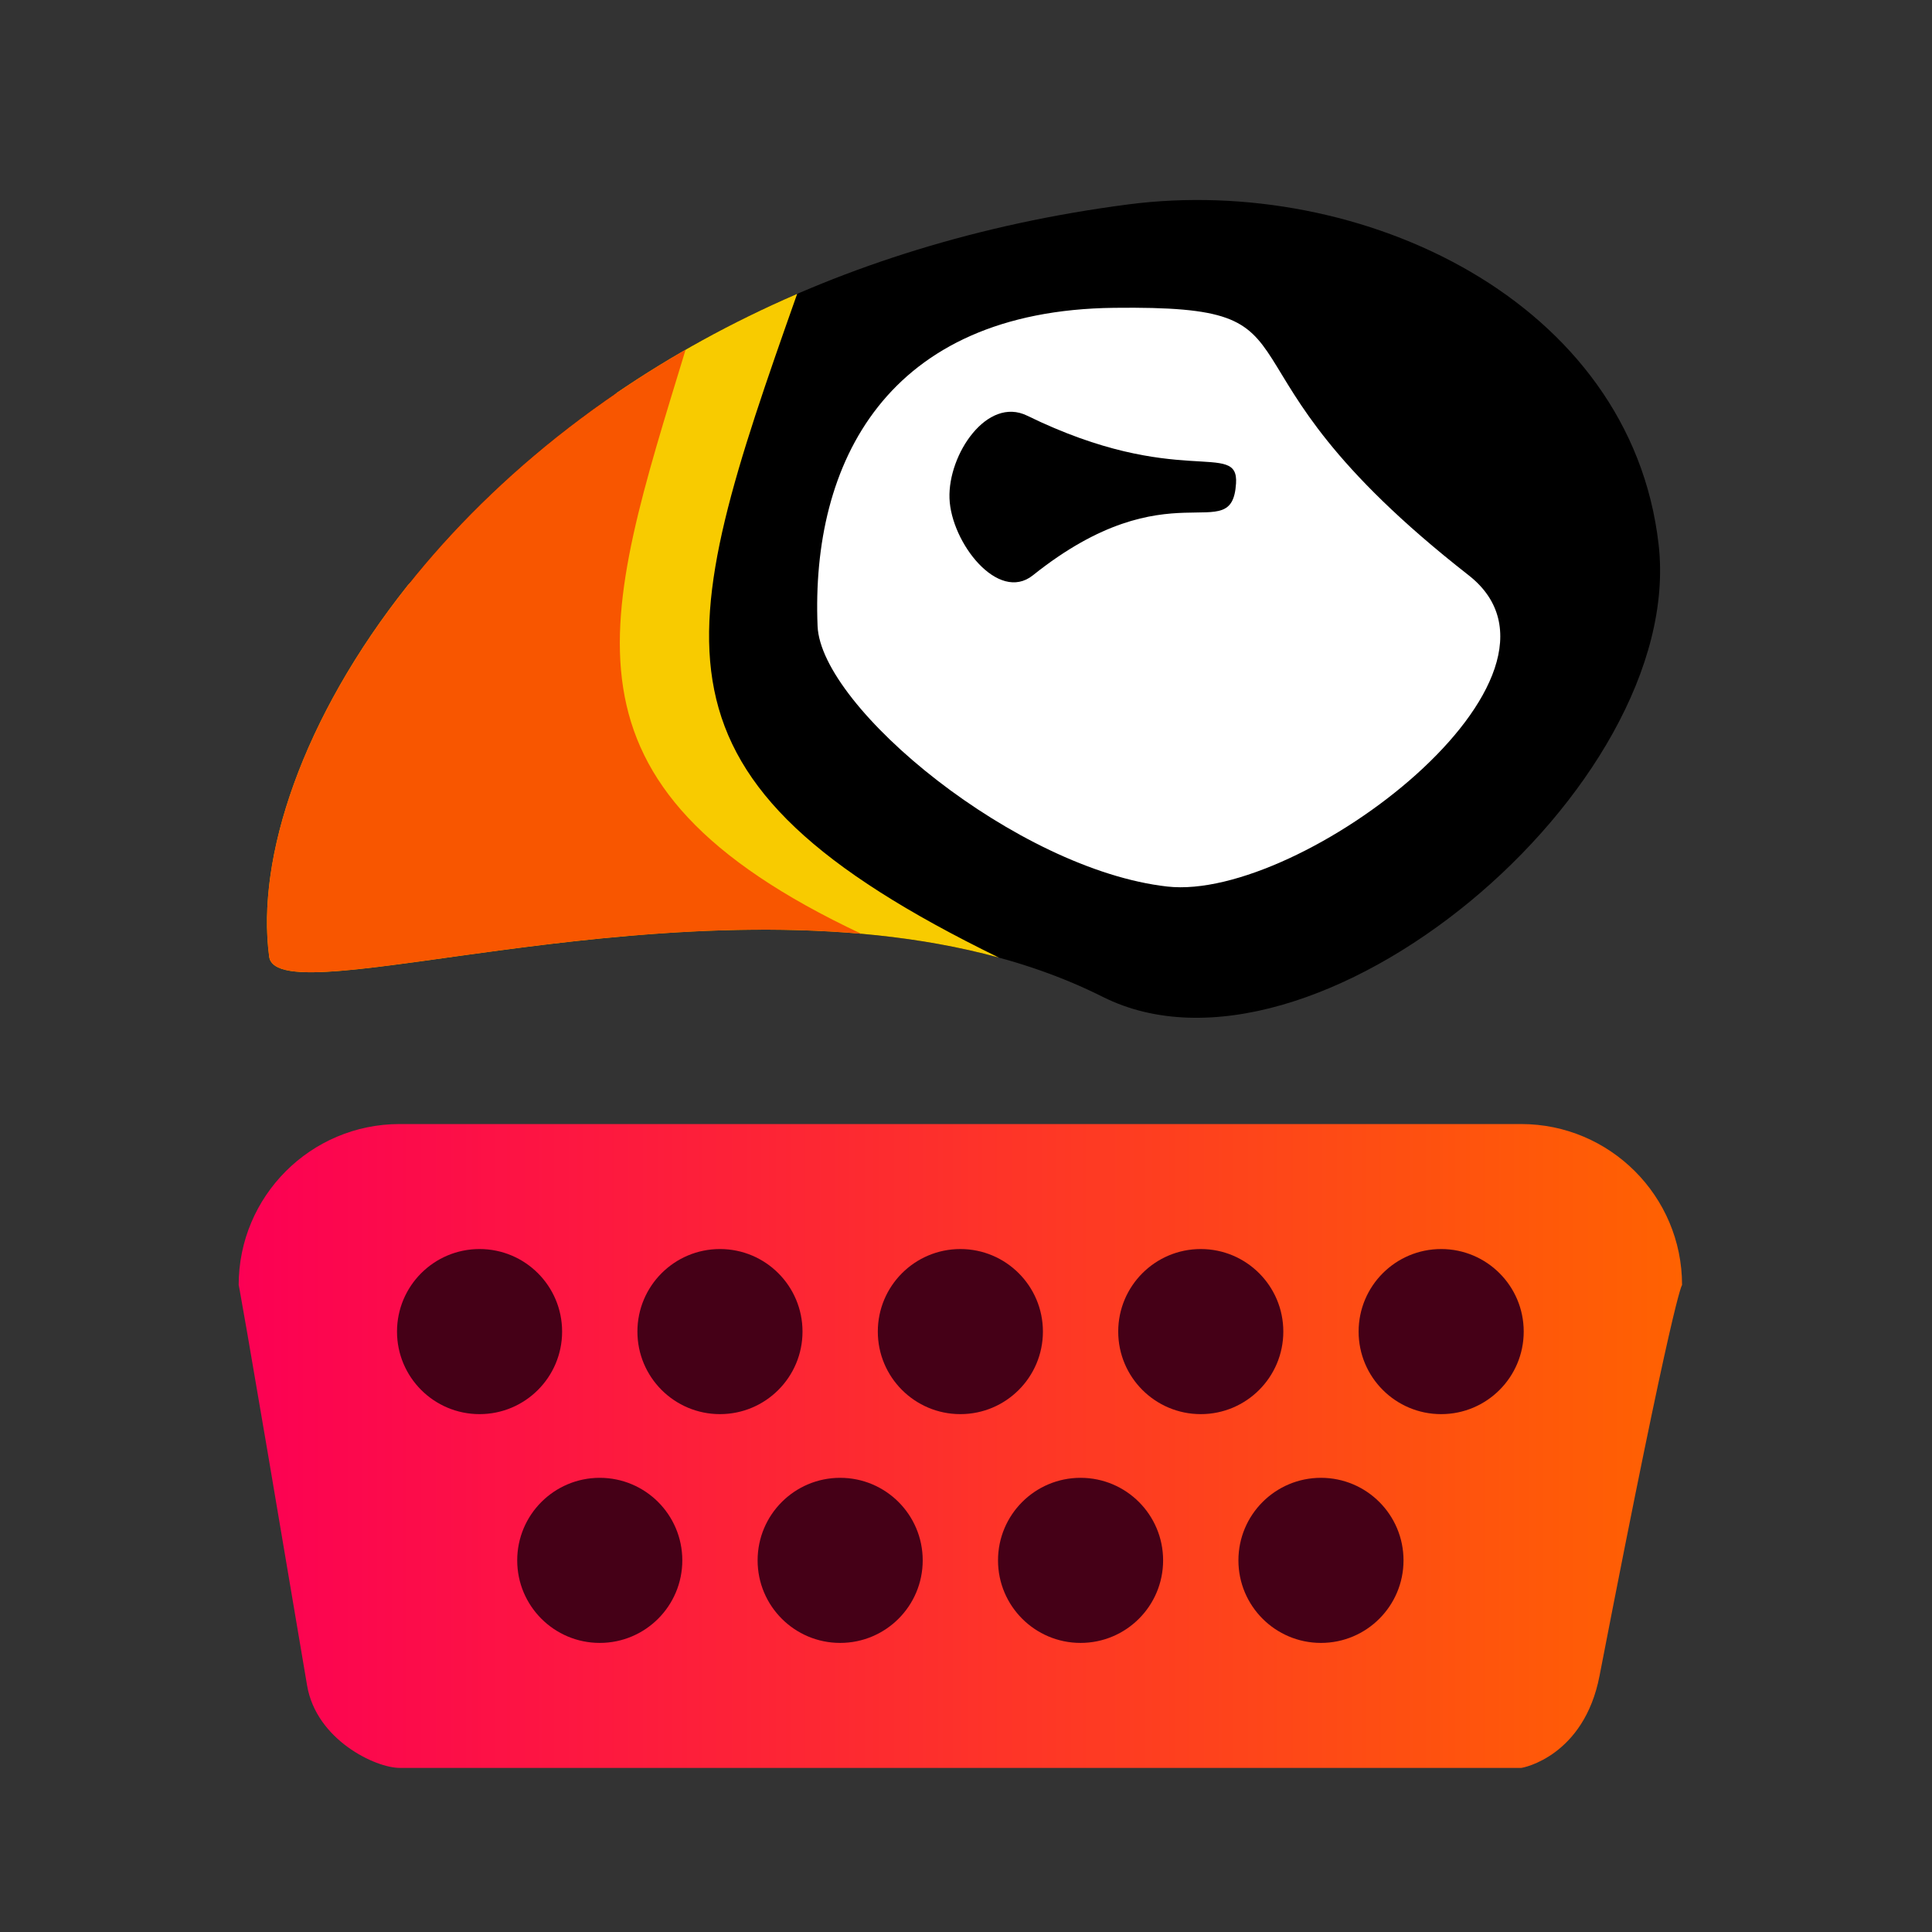 <?xml version="1.0" encoding="UTF-8" standalone="no"?><!DOCTYPE svg PUBLIC "-//W3C//DTD SVG 1.1//EN" "http://www.w3.org/Graphics/SVG/1.1/DTD/svg11.dtd"><svg width="100%" height="100%" viewBox="0 0 1536 1536" version="1.1" xmlns="http://www.w3.org/2000/svg" xmlns:xlink="http://www.w3.org/1999/xlink" xml:space="preserve" xmlns:serif="http://www.serif.com/" style="fill-rule:evenodd;clip-rule:evenodd;stroke-linejoin:round;stroke-miterlimit:1.414;"><rect x="0" y="0" width="1536" height="1536" fill="#333333" stroke="none"/><rect id="Main-Display" serif:id="Main Display" x="0" y="0" width="1536" height="1536" style="fill:none;"/><g id="Main-Display1" serif:id="Main Display"><g><path d="M1318.66,432.956c22.047,193.823 -275.064,443.356 -442.002,359.547c-256.175,-128.61 -655.375,22.82 -662.672,-32.002c-24.137,-181.357 203.23,-535.682 683.067,-597.993c185.239,-24.055 399.559,76.624 421.607,270.448Z"/><path d="M633.764,233.644c-98.361,278.289 -130.955,385.558 160.422,527.678l-0.002,0c-251.221,-68.625 -573.646,48.397 -580.197,-0.821c-10.461,-78.601 26.32,-189.692 110.423,-295.419c51.768,-54.239 110.19,-105.124 166.326,-153.042c42.749,-29.128 90.424,-55.683 143.028,-78.396Z" style="fill:#f8cb00;"/><path d="M545.066,278.02c-65.992,216.692 -112.917,345.408 139.666,464.357l-0.001,0c-226.43,-19.979 -465.117,60.401 -470.744,18.124c-17.181,-129.089 93.063,-345.811 331.079,-482.481Z" style="fill:#f85600;"/><path d="M885.641,244.727c180.686,-2.115 60.774,39.719 281.942,212.598c102.29,79.956 -133.027,259.527 -239.552,247.502c-119.191,-13.454 -275.373,-142.204 -278.033,-207.082c-5.319,-129.722 54.957,-250.903 235.643,-253.018Z" style="fill:#fff;"/><path d="M816.591,330.462c120.082,58.737 168.328,18.94 166.095,53.92c-3.314,51.926 -52.354,-14.223 -161.516,73.014c-27.613,22.066 -65.028,-26.13 -66.292,-61.159c-1.263,-35.028 29.961,-81.307 61.713,-65.775Z"/></g><g><path d="M1337.29,1021.62c0,-70.63 -57.342,-127.973 -127.972,-127.973l-891.592,0c-70.63,0 -127.973,57.343 -127.973,127.973c0,0 0.553,-1.359 54.377,318.291c7.311,43.418 54.512,65.628 73.596,65.628l891.592,0c1.706,0 50.016,-9.463 62.345,-73.128c59.428,-306.869 65.627,-310.791 65.627,-310.791Z" style="fill:url(#_Linear1);"/><g><circle cx="381.264" cy="1058.65" r="65.627" style="fill:#450017;"/><circle cx="476.828" cy="1240.54" r="65.627" style="fill:#450017;"/><circle cx="572.392" cy="1058.65" r="65.627" style="fill:#450017;"/><circle cx="667.955" cy="1240.54" r="65.627" style="fill:#450017;"/><circle cx="763.519" cy="1058.65" r="65.627" style="fill:#450017;"/><circle cx="859.082" cy="1240.54" r="65.627" style="fill:#450017;"/><circle cx="954.646" cy="1058.65" r="65.627" style="fill:#450017;"/><circle cx="1050.21" cy="1240.54" r="65.627" style="fill:#450017;"/><circle cx="1145.77" cy="1058.65" r="65.627" style="fill:#450017;"/></g></g></g><defs><linearGradient id="_Linear1" x1="0" y1="0" x2="1" y2="0" gradientUnits="userSpaceOnUse" gradientTransform="matrix(1147.54,0,0,511.892,189.75,1149.59)"><stop offset="0" style="stop-color:#fc0054;stop-opacity:1"/><stop offset="1" style="stop-color:#ff6201;stop-opacity:1"/></linearGradient></defs></svg>